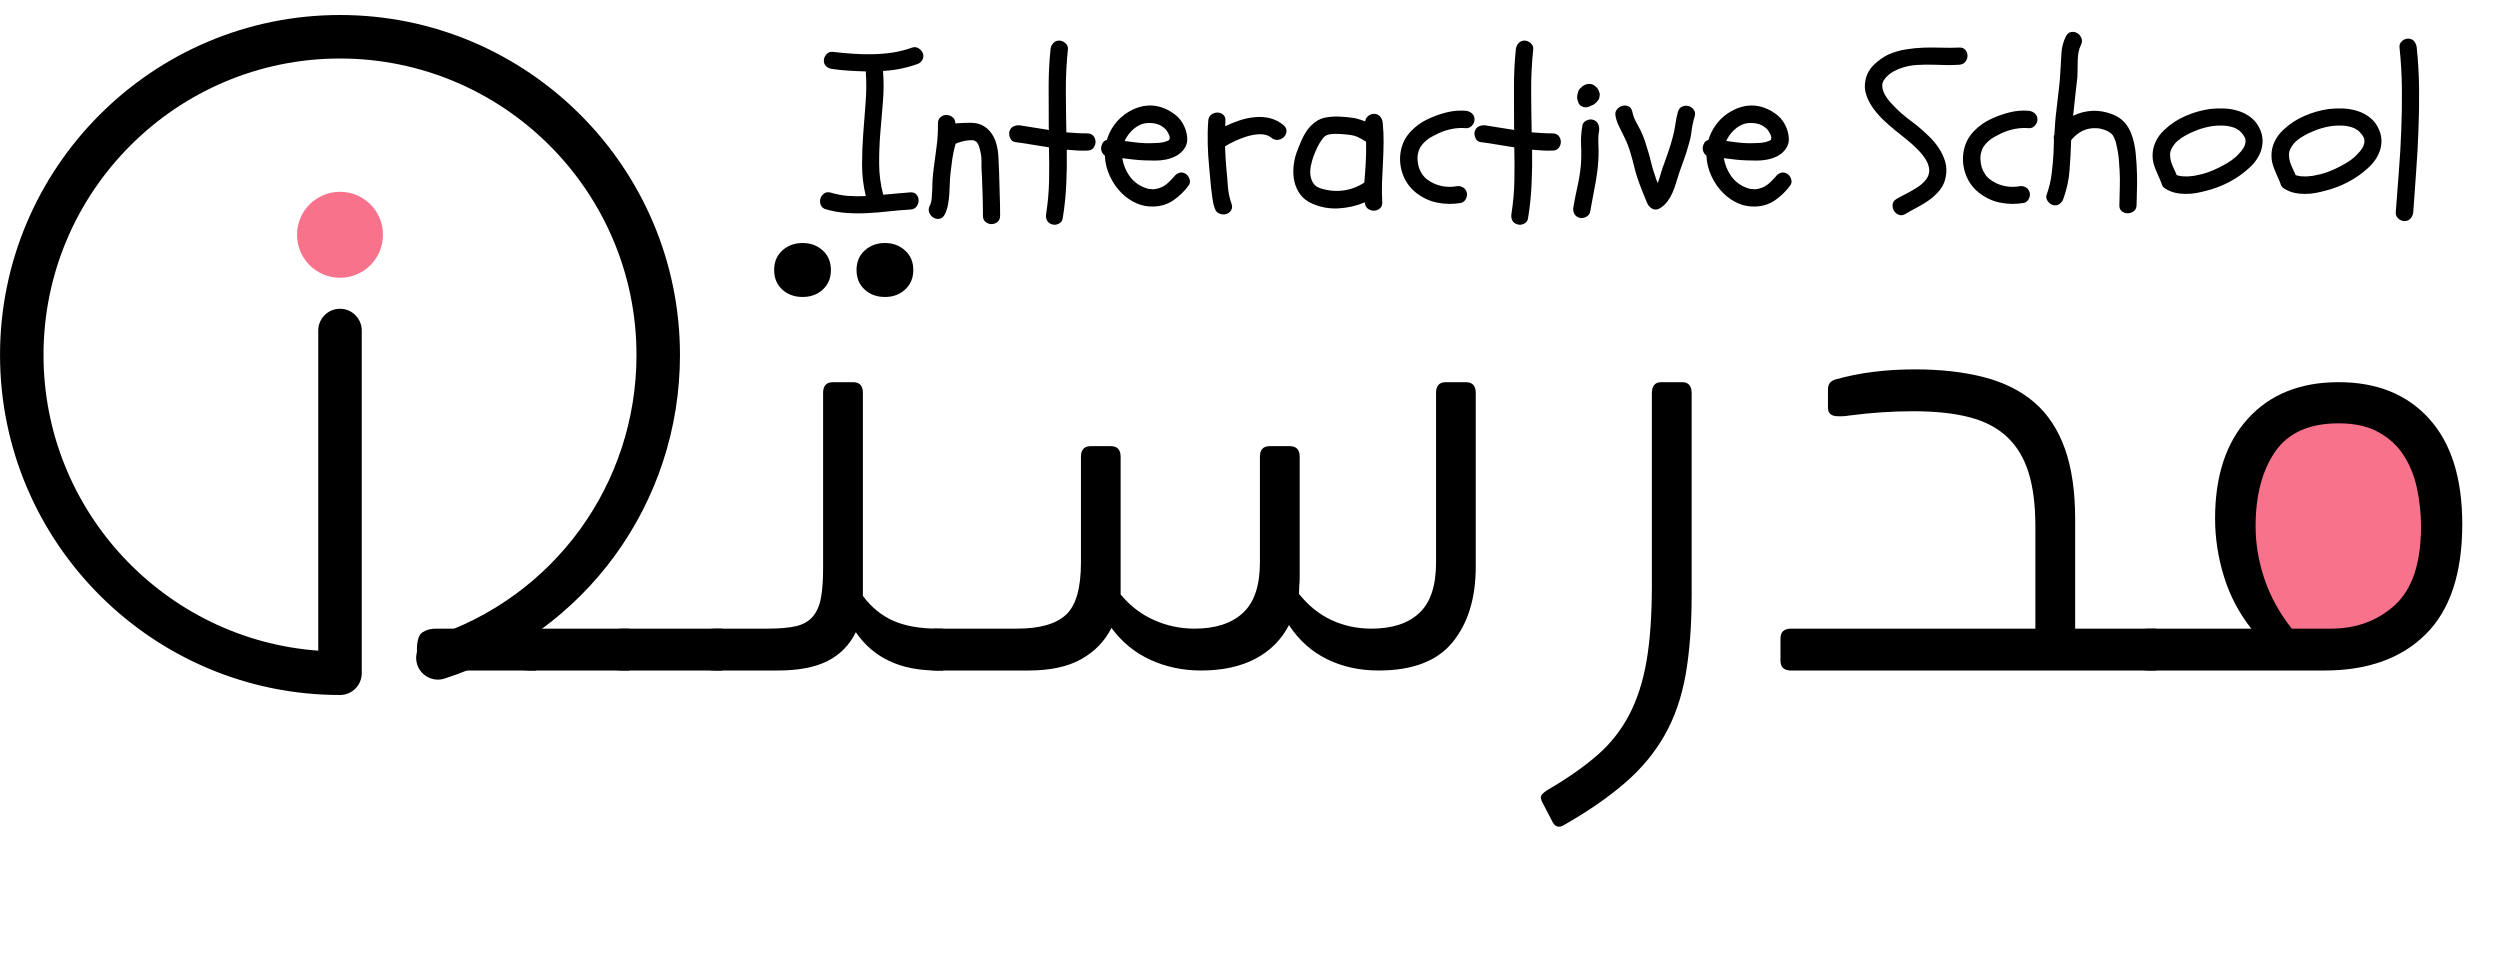 <?xml version="1.0" encoding="UTF-8"?>
<!DOCTYPE svg PUBLIC '-//W3C//DTD SVG 1.0//EN'
          'http://www.w3.org/TR/2001/REC-SVG-20010904/DTD/svg10.dtd'>
<svg height="144" version="1.0" viewBox="0 0 375 144" width="375" xmlns="http://www.w3.org/2000/svg" xmlns:xlink="http://www.w3.org/1999/xlink"
><defs
  ><clipPath id="a"
    ><path d="M 334.367 62.059 L 367.398 62.059 L 367.398 99.223 L 334.367 99.223 Z M 334.367 62.059"
    /></clipPath
    ><clipPath id="b"
    ><path d="M 350.883 62.059 C 341.762 62.059 334.367 70.363 334.367 80.602 C 334.367 90.844 341.762 99.145 350.883 99.145 C 360.004 99.145 367.398 90.844 367.398 80.602 C 367.398 70.363 360.004 62.059 350.883 62.059 Z M 350.883 62.059"
    /></clipPath
    ><clipPath id="c"
    ><path d="M 0 2.25 L 102 2.25 L 102 104.25 L 0 104.25 Z M 0 2.25"
    /></clipPath
  ></defs
  ><g clip-path="url(#a)"
  ><g clip-path="url(#b)"
    ><path d="M 334.367 62.059 L 367.398 62.059 L 367.398 99.094 L 334.367 99.094 Z M 334.367 62.059" fill="#f9728c"
    /></g
  ></g
  ><g
  ><g
    ><g
      ><path d="M 0.594 0 C 0.195 -0.102 -0.062 -0.316 -0.188 -0.641 C -0.32 -0.973 -0.344 -1.289 -0.25 -1.594 C -0.164 -1.906 0.008 -2.16 0.281 -2.359 C 0.551 -2.566 0.879 -2.617 1.266 -2.516 C 2.141 -2.254 3.008 -2.086 3.875 -2.016 C 4.75 -1.953 5.645 -1.941 6.562 -1.984 C 6.188 -3.535 6 -5.086 6 -6.641 C 6 -8.191 6.055 -9.742 6.172 -11.297 C 6.297 -12.859 6.414 -14.422 6.531 -15.984 C 6.656 -17.547 6.664 -19.113 6.562 -20.688 C 5.727 -20.707 4.895 -20.742 4.062 -20.797 C 3.227 -20.848 2.395 -20.93 1.562 -21.047 C 1.195 -21.086 0.891 -21.219 0.641 -21.438 C 0.391 -21.656 0.266 -21.945 0.266 -22.312 C 0.266 -22.633 0.391 -22.941 0.641 -23.234 C 0.891 -23.535 1.195 -23.664 1.562 -23.625 C 2.562 -23.508 3.566 -23.414 4.578 -23.344 C 5.586 -23.27 6.594 -23.242 7.594 -23.266 C 8.602 -23.285 9.602 -23.367 10.594 -23.516 C 11.582 -23.672 12.562 -23.922 13.531 -24.266 C 13.863 -24.379 14.188 -24.336 14.5 -24.141 C 14.812 -23.941 15.023 -23.68 15.141 -23.359 C 15.242 -22.984 15.203 -22.648 15.016 -22.359 C 14.836 -22.066 14.57 -21.867 14.219 -21.766 C 12.594 -21.191 10.898 -20.852 9.141 -20.75 C 9.266 -19.207 9.258 -17.648 9.125 -16.078 C 9 -14.516 8.867 -12.961 8.734 -11.422 C 8.609 -9.879 8.551 -8.332 8.562 -6.781 C 8.57 -5.238 8.773 -3.707 9.172 -2.188 C 9.867 -2.25 10.551 -2.312 11.219 -2.375 C 11.895 -2.445 12.57 -2.504 13.25 -2.547 C 13.656 -2.566 13.961 -2.453 14.172 -2.203 C 14.379 -1.953 14.484 -1.66 14.484 -1.328 C 14.484 -1.004 14.379 -0.703 14.172 -0.422 C 13.961 -0.141 13.656 0.008 13.25 0.031 C 12.176 0.094 11.113 0.18 10.062 0.297 C 9.008 0.422 7.953 0.508 6.891 0.562 C 5.836 0.625 4.785 0.617 3.734 0.547 C 2.68 0.484 1.633 0.301 0.594 0 Z M 0.594 0" transform="translate(123.31 31.399)"
      /></g
    ></g
  ></g
  ><g
  ><g
    ><g
      ><path d="M 1.703 -3.125 C 1.703 -4.062 1.766 -5.008 1.891 -5.969 C 2.047 -7.125 2.195 -8.27 2.344 -9.406 C 2.5 -10.551 2.566 -11.711 2.547 -12.891 C 2.547 -13.297 2.676 -13.609 2.938 -13.828 C 3.195 -14.047 3.488 -14.156 3.812 -14.156 C 4.145 -14.156 4.453 -14.047 4.734 -13.828 C 5.016 -13.609 5.156 -13.297 5.156 -12.891 C 6 -12.953 6.801 -12.984 7.562 -12.984 C 8.438 -12.961 9.176 -12.711 9.781 -12.234 C 10.395 -11.754 10.852 -11.113 11.156 -10.312 C 11.414 -9.57 11.566 -8.805 11.609 -8.016 C 11.648 -7.234 11.688 -6.453 11.719 -5.672 C 11.738 -4.566 11.77 -3.461 11.812 -2.359 C 11.852 -1.266 11.875 -0.16 11.875 0.953 C 11.875 1.379 11.738 1.695 11.469 1.906 C 11.195 2.113 10.898 2.219 10.578 2.219 C 10.266 2.219 9.973 2.113 9.703 1.906 C 9.43 1.695 9.297 1.379 9.297 0.953 C 9.297 -0.098 9.281 -1.125 9.25 -2.125 C 9.219 -3.125 9.18 -4.145 9.141 -5.188 C 9.086 -5.75 9.066 -6.328 9.078 -6.922 C 9.098 -7.523 9.051 -8.078 8.938 -8.578 C 8.875 -8.879 8.805 -9.145 8.734 -9.375 C 8.672 -9.602 8.555 -9.828 8.391 -10.047 C 8.336 -10.129 8.238 -10.203 8.094 -10.266 C 7.957 -10.336 7.836 -10.375 7.734 -10.375 C 7.41 -10.375 7.102 -10.352 6.812 -10.312 C 6.531 -10.27 6.238 -10.203 5.938 -10.109 C 5.801 -10.066 5.664 -10.023 5.531 -9.984 C 5.406 -9.941 5.289 -9.883 5.188 -9.812 C 4.969 -9.031 4.805 -8.285 4.703 -7.578 C 4.609 -6.879 4.52 -6.172 4.438 -5.453 C 4.375 -4.93 4.336 -4.398 4.328 -3.859 C 4.316 -3.328 4.289 -2.801 4.25 -2.281 C 4.219 -1.758 4.156 -1.238 4.062 -0.719 C 3.969 -0.195 3.801 0.301 3.562 0.781 C 3.363 1.156 3.098 1.367 2.766 1.422 C 2.441 1.473 2.145 1.414 1.875 1.25 C 1.602 1.094 1.395 0.848 1.25 0.516 C 1.113 0.191 1.133 -0.148 1.312 -0.516 C 1.5 -0.91 1.602 -1.336 1.625 -1.797 C 1.645 -2.254 1.672 -2.695 1.703 -3.125 Z M 1.703 -3.125" transform="translate(138.143 31.399)"
      /></g
    ></g
  ></g
  ><g
  ><g
    ><g
      ><path d="M 11.391 -11.391 C 11.797 -11.391 12.102 -11.258 12.312 -11 C 12.52 -10.738 12.625 -10.441 12.625 -10.109 C 12.625 -9.785 12.52 -9.488 12.312 -9.219 C 12.102 -8.945 11.797 -8.812 11.391 -8.812 C 10.867 -8.789 10.348 -8.797 9.828 -8.828 C 9.316 -8.859 8.812 -8.895 8.312 -8.938 C 8.344 -7.219 8.316 -5.5 8.234 -3.781 C 8.16 -2.062 7.984 -0.352 7.703 1.344 C 7.66 1.707 7.461 1.977 7.109 2.156 C 6.766 2.332 6.426 2.363 6.094 2.25 C 5.727 2.145 5.473 1.941 5.328 1.641 C 5.191 1.348 5.156 1.02 5.219 0.656 C 5.477 -1 5.625 -2.648 5.656 -4.297 C 5.688 -5.953 5.68 -7.617 5.641 -9.297 C 4.816 -9.43 3.977 -9.566 3.125 -9.703 C 2.281 -9.848 1.445 -9.973 0.625 -10.078 C 0.25 -10.117 -0.016 -10.316 -0.172 -10.672 C -0.336 -11.035 -0.379 -11.367 -0.297 -11.672 C -0.18 -12.047 0.023 -12.301 0.328 -12.438 C 0.629 -12.582 0.957 -12.633 1.312 -12.594 C 2.02 -12.477 2.734 -12.363 3.453 -12.25 C 4.172 -12.133 4.898 -12.02 5.641 -11.906 C 5.617 -12.02 5.609 -12.18 5.609 -12.391 C 5.609 -14.348 5.602 -16.285 5.594 -18.203 C 5.582 -20.117 5.676 -22.055 5.875 -24.016 C 5.914 -24.359 6.051 -24.66 6.281 -24.922 C 6.508 -25.18 6.805 -25.312 7.172 -25.312 C 7.504 -25.312 7.816 -25.18 8.109 -24.922 C 8.398 -24.66 8.523 -24.359 8.484 -24.016 C 8.266 -21.922 8.16 -19.848 8.172 -17.797 C 8.18 -15.742 8.207 -13.66 8.25 -11.547 C 8.77 -11.504 9.289 -11.469 9.812 -11.438 C 10.344 -11.406 10.867 -11.391 11.391 -11.391 Z M 11.391 -11.391" transform="translate(151.705 31.399)"
      /></g
    ></g
  ></g
  ><g
  ><g
    ><g
      ><path d="M 2.453 -12.656 C 2.859 -13.219 3.348 -13.719 3.922 -14.156 C 4.504 -14.594 5.117 -14.938 5.766 -15.188 C 6.422 -15.438 7.098 -15.566 7.797 -15.578 C 8.492 -15.586 9.191 -15.453 9.891 -15.172 C 10.555 -14.91 11.16 -14.555 11.703 -14.109 C 12.254 -13.66 12.68 -13.086 12.984 -12.391 C 13.223 -11.867 13.363 -11.301 13.406 -10.688 C 13.445 -10.082 13.285 -9.531 12.922 -9.031 C 12.586 -8.582 12.188 -8.238 11.719 -8 C 11.258 -7.758 10.758 -7.582 10.219 -7.469 C 9.688 -7.363 9.145 -7.312 8.594 -7.312 C 8.039 -7.312 7.516 -7.32 7.016 -7.344 C 6.453 -7.363 5.891 -7.406 5.328 -7.469 C 4.773 -7.531 4.219 -7.598 3.656 -7.672 C 3.832 -6.691 4.18 -5.82 4.703 -5.062 C 5.223 -4.301 5.926 -3.723 6.812 -3.328 C 7.051 -3.242 7.238 -3.176 7.375 -3.125 C 7.438 -3.102 7.492 -3.086 7.547 -3.078 C 7.609 -3.066 7.672 -3.062 7.734 -3.062 C 7.91 -3.039 8.055 -3.023 8.172 -3.016 C 8.297 -3.004 8.41 -3.008 8.516 -3.031 C 8.672 -3.051 8.773 -3.066 8.828 -3.078 C 8.879 -3.086 8.938 -3.102 9 -3.125 C 9.238 -3.195 9.453 -3.273 9.641 -3.359 C 9.828 -3.441 10.051 -3.582 10.312 -3.781 C 10.438 -3.895 10.609 -4.055 10.828 -4.266 C 11.047 -4.484 11.234 -4.68 11.391 -4.859 C 11.609 -5.16 11.875 -5.363 12.188 -5.469 C 12.5 -5.582 12.816 -5.539 13.141 -5.344 C 13.43 -5.176 13.633 -4.91 13.75 -4.547 C 13.875 -4.191 13.828 -3.863 13.609 -3.562 C 12.973 -2.707 12.223 -1.977 11.359 -1.375 C 10.504 -0.781 9.523 -0.461 8.422 -0.422 C 7.523 -0.379 6.66 -0.535 5.828 -0.891 C 5.004 -1.254 4.281 -1.738 3.656 -2.344 C 2.875 -3.102 2.254 -3.984 1.797 -4.984 C 1.336 -5.984 1.086 -7.008 1.047 -8.062 C 0.848 -8.207 0.695 -8.395 0.594 -8.625 C 0.5 -8.852 0.469 -9.086 0.5 -9.328 C 0.531 -9.566 0.613 -9.789 0.75 -10 C 0.883 -10.207 1.082 -10.344 1.344 -10.406 C 1.582 -11.207 1.953 -11.957 2.453 -12.656 Z M 10.281 -11.875 C 10.039 -12.176 9.672 -12.445 9.172 -12.688 C 8.754 -12.863 8.27 -12.953 7.719 -12.953 C 7.164 -12.953 6.691 -12.852 6.297 -12.656 C 5.797 -12.414 5.348 -12.082 4.953 -11.656 C 4.566 -11.238 4.254 -10.77 4.016 -10.25 C 4.535 -10.176 5.055 -10.109 5.578 -10.047 C 6.098 -9.984 6.617 -9.941 7.141 -9.922 C 7.422 -9.922 7.703 -9.922 7.984 -9.922 C 8.273 -9.922 8.562 -9.93 8.844 -9.953 C 8.926 -9.953 9.004 -9.957 9.078 -9.969 C 9.16 -9.977 9.242 -9.984 9.328 -9.984 C 9.523 -10.023 9.672 -10.051 9.766 -10.062 C 9.867 -10.07 9.973 -10.098 10.078 -10.141 C 10.172 -10.16 10.281 -10.195 10.406 -10.25 C 10.508 -10.289 10.57 -10.32 10.594 -10.344 C 10.625 -10.363 10.66 -10.383 10.703 -10.406 L 10.797 -10.797 C 10.754 -10.879 10.727 -10.957 10.719 -11.031 C 10.707 -11.113 10.68 -11.188 10.641 -11.25 C 10.617 -11.32 10.566 -11.422 10.484 -11.547 C 10.41 -11.68 10.344 -11.789 10.281 -11.875 Z M 10.281 -11.875" transform="translate(164.68 31.399)"
      /></g
    ></g
  ></g
  ><g
  ><g
    ><g
      ><path d="M 1.922 -13.281 C 1.941 -13.688 2.094 -13.992 2.375 -14.203 C 2.664 -14.41 2.973 -14.516 3.297 -14.516 C 3.617 -14.516 3.906 -14.41 4.156 -14.203 C 4.406 -13.992 4.52 -13.688 4.5 -13.281 C 4.5 -13.145 4.492 -13.004 4.484 -12.859 C 4.473 -12.723 4.469 -12.594 4.469 -12.469 C 5.164 -12.812 5.898 -13.109 6.672 -13.359 C 7.441 -13.609 8.211 -13.766 8.984 -13.828 C 9.754 -13.898 10.504 -13.844 11.234 -13.656 C 11.961 -13.469 12.633 -13.113 13.25 -12.594 C 13.551 -12.312 13.688 -12.004 13.656 -11.672 C 13.625 -11.348 13.492 -11.07 13.266 -10.844 C 13.035 -10.613 12.742 -10.473 12.391 -10.422 C 12.047 -10.367 11.711 -10.473 11.391 -10.734 C 11.148 -10.93 10.879 -11.07 10.578 -11.156 C 10.285 -11.238 9.973 -11.273 9.641 -11.266 C 9.305 -11.254 8.969 -11.219 8.625 -11.156 C 8.289 -11.094 7.973 -11.016 7.672 -10.922 C 6.516 -10.555 5.438 -10.066 4.438 -9.453 C 4.477 -8.391 4.539 -7.328 4.625 -6.266 C 4.719 -5.367 4.797 -4.445 4.859 -3.5 C 4.922 -2.562 5.109 -1.664 5.422 -0.812 C 5.547 -0.426 5.516 -0.098 5.328 0.172 C 5.148 0.453 4.898 0.633 4.578 0.719 C 4.266 0.801 3.938 0.773 3.594 0.641 C 3.258 0.516 3.031 0.258 2.906 -0.125 C 2.727 -0.625 2.609 -1.133 2.547 -1.656 C 2.484 -2.188 2.414 -2.711 2.344 -3.234 C 2.301 -3.734 2.254 -4.238 2.203 -4.75 C 2.148 -5.258 2.102 -5.766 2.062 -6.266 C 1.945 -7.441 1.875 -8.609 1.844 -9.766 C 1.812 -10.93 1.836 -12.102 1.922 -13.281 Z M 1.922 -13.281" transform="translate(179.317 31.399)"
      /></g
    ></g
  ></g
  ><g
  ><g
    ><g
      ><path d="M 3.812 -0.875 C 3.07 -1.207 2.488 -1.66 2.062 -2.234 C 1.645 -2.805 1.352 -3.441 1.188 -4.141 C 1.031 -4.836 0.984 -5.562 1.047 -6.312 C 1.109 -7.062 1.258 -7.785 1.5 -8.484 C 1.695 -9.023 1.922 -9.586 2.172 -10.172 C 2.422 -10.766 2.719 -11.312 3.062 -11.812 C 3.414 -12.312 3.832 -12.738 4.312 -13.094 C 4.789 -13.457 5.352 -13.691 6 -13.797 C 6.676 -13.91 7.352 -13.945 8.031 -13.906 C 8.719 -13.875 9.398 -13.805 10.078 -13.703 C 10.379 -13.66 10.672 -13.586 10.953 -13.484 C 11.242 -13.391 11.531 -13.289 11.812 -13.188 C 11.832 -13.508 11.977 -13.781 12.25 -14 C 12.52 -14.219 12.805 -14.328 13.109 -14.328 C 13.484 -14.328 13.785 -14.203 14.016 -13.953 C 14.242 -13.703 14.379 -13.398 14.422 -13.047 C 14.523 -12.047 14.57 -11.047 14.562 -10.047 C 14.551 -9.047 14.52 -8.047 14.469 -7.047 C 14.414 -6.047 14.367 -5.047 14.328 -4.047 C 14.297 -3.047 14.305 -2.047 14.359 -1.047 C 14.379 -0.629 14.254 -0.316 13.984 -0.109 C 13.711 0.098 13.41 0.203 13.078 0.203 C 12.754 0.203 12.457 0.098 12.188 -0.109 C 11.914 -0.316 11.77 -0.629 11.75 -1.047 C 10.508 -0.523 9.191 -0.223 7.797 -0.141 C 6.398 -0.066 5.07 -0.312 3.812 -0.875 Z M 4.047 -7.953 C 3.91 -7.566 3.785 -7.125 3.672 -6.625 C 3.566 -6.125 3.535 -5.645 3.578 -5.188 C 3.629 -4.727 3.773 -4.305 4.016 -3.922 C 4.254 -3.547 4.645 -3.281 5.188 -3.125 C 6.289 -2.781 7.406 -2.68 8.531 -2.828 C 9.656 -2.984 10.703 -3.379 11.672 -4.016 C 11.766 -5.078 11.836 -6.109 11.891 -7.109 C 11.941 -8.109 11.957 -9.117 11.938 -10.141 C 11.57 -10.379 11.195 -10.594 10.812 -10.781 C 10.438 -10.969 10.02 -11.094 9.562 -11.156 C 9.102 -11.219 8.617 -11.266 8.109 -11.297 C 7.598 -11.336 7.102 -11.332 6.625 -11.281 C 6.582 -11.281 6.469 -11.254 6.281 -11.203 C 6.094 -11.148 5.988 -11.113 5.969 -11.094 C 5.75 -10.977 5.555 -10.801 5.391 -10.562 C 5.098 -10.176 4.844 -9.758 4.625 -9.312 C 4.414 -8.863 4.223 -8.41 4.047 -7.953 Z M 4.047 -7.953" transform="translate(192.977 31.399)"
      /></g
    ></g
  ></g
  ><g
  ><g
    ><g
      ><path d="M 10.828 -2.547 C 10.922 -2.242 10.879 -1.914 10.703 -1.562 C 10.523 -1.219 10.266 -1.016 9.922 -0.953 C 8.742 -0.754 7.578 -0.77 6.422 -1 C 5.273 -1.227 4.211 -1.723 3.234 -2.484 C 2.273 -3.242 1.594 -4.211 1.188 -5.391 C 0.789 -6.578 0.723 -7.77 0.984 -8.969 C 1.223 -10.031 1.723 -10.953 2.484 -11.734 C 3.242 -12.523 4.113 -13.141 5.094 -13.578 C 5.957 -13.984 6.867 -14.305 7.828 -14.547 C 8.785 -14.785 9.742 -14.863 10.703 -14.781 C 11.066 -14.738 11.375 -14.602 11.625 -14.375 C 11.875 -14.145 12 -13.844 12 -13.469 C 12 -13.145 11.875 -12.844 11.625 -12.562 C 11.375 -12.281 11.066 -12.148 10.703 -12.172 C 10.004 -12.234 9.316 -12.195 8.641 -12.062 C 7.973 -11.938 7.32 -11.734 6.688 -11.453 C 6.32 -11.273 5.957 -11.086 5.594 -10.891 C 5.238 -10.703 4.93 -10.488 4.672 -10.25 C 4.379 -9.988 4.141 -9.723 3.953 -9.453 C 3.773 -9.191 3.645 -8.891 3.562 -8.547 C 3.469 -8.203 3.43 -7.832 3.453 -7.438 C 3.473 -7.039 3.539 -6.648 3.656 -6.266 C 3.781 -5.891 3.953 -5.547 4.172 -5.234 C 4.391 -4.922 4.648 -4.656 4.953 -4.438 C 5.586 -3.977 6.281 -3.664 7.031 -3.5 C 7.781 -3.344 8.516 -3.328 9.234 -3.453 C 9.578 -3.523 9.898 -3.484 10.203 -3.328 C 10.516 -3.172 10.723 -2.91 10.828 -2.547 Z M 10.828 -2.547" transform="translate(209.18 31.399)"
      /></g
    ></g
  ></g
  ><g
  ><g
    ><g
      ><path d="M 11.391 -11.391 C 11.797 -11.391 12.102 -11.258 12.312 -11 C 12.52 -10.738 12.625 -10.441 12.625 -10.109 C 12.625 -9.785 12.52 -9.488 12.312 -9.219 C 12.102 -8.945 11.797 -8.812 11.391 -8.812 C 10.867 -8.789 10.348 -8.797 9.828 -8.828 C 9.316 -8.859 8.812 -8.895 8.312 -8.938 C 8.344 -7.219 8.316 -5.5 8.234 -3.781 C 8.16 -2.062 7.984 -0.352 7.703 1.344 C 7.66 1.707 7.461 1.977 7.109 2.156 C 6.766 2.332 6.426 2.363 6.094 2.25 C 5.727 2.145 5.473 1.941 5.328 1.641 C 5.191 1.348 5.156 1.02 5.219 0.656 C 5.477 -1 5.625 -2.648 5.656 -4.297 C 5.688 -5.953 5.68 -7.617 5.641 -9.297 C 4.816 -9.43 3.977 -9.566 3.125 -9.703 C 2.281 -9.848 1.445 -9.973 0.625 -10.078 C 0.25 -10.117 -0.016 -10.316 -0.172 -10.672 C -0.336 -11.035 -0.379 -11.367 -0.297 -11.672 C -0.18 -12.047 0.023 -12.301 0.328 -12.438 C 0.629 -12.582 0.957 -12.633 1.312 -12.594 C 2.02 -12.477 2.734 -12.363 3.453 -12.25 C 4.172 -12.133 4.898 -12.02 5.641 -11.906 C 5.617 -12.02 5.609 -12.18 5.609 -12.391 C 5.609 -14.348 5.602 -16.285 5.594 -18.203 C 5.582 -20.117 5.676 -22.055 5.875 -24.016 C 5.914 -24.359 6.051 -24.66 6.281 -24.922 C 6.508 -25.18 6.805 -25.312 7.172 -25.312 C 7.504 -25.312 7.816 -25.18 8.109 -24.922 C 8.398 -24.66 8.523 -24.359 8.484 -24.016 C 8.266 -21.922 8.16 -19.848 8.172 -17.797 C 8.18 -15.742 8.207 -13.66 8.25 -11.547 C 8.77 -11.504 9.289 -11.469 9.812 -11.438 C 10.344 -11.406 10.867 -11.391 11.391 -11.391 Z M 11.391 -11.391" transform="translate(221.502 31.399)"
      /></g
    ></g
  ></g
  ><g
  ><g
    ><g
      ><path d="M 1.531 -0.328 C 1.707 -1.367 1.91 -2.395 2.141 -3.406 C 2.367 -4.414 2.535 -5.441 2.641 -6.484 C 2.723 -7.516 2.738 -8.523 2.688 -9.516 C 2.633 -10.504 2.695 -11.508 2.875 -12.531 C 2.914 -12.875 3.113 -13.133 3.469 -13.312 C 3.832 -13.488 4.164 -13.531 4.469 -13.438 C 4.844 -13.332 5.098 -13.125 5.234 -12.812 C 5.379 -12.508 5.43 -12.188 5.391 -11.844 C 5.297 -11.344 5.254 -10.832 5.266 -10.312 C 5.273 -9.789 5.289 -9.27 5.312 -8.75 C 5.312 -7.75 5.25 -6.742 5.125 -5.734 C 4.988 -4.691 4.816 -3.672 4.609 -2.672 C 4.41 -1.672 4.223 -0.66 4.047 0.359 C 3.984 0.703 3.773 0.961 3.422 1.141 C 3.078 1.316 2.754 1.359 2.453 1.266 C 2.078 1.16 1.812 0.957 1.656 0.656 C 1.508 0.352 1.469 0.023 1.531 -0.328 Z M 3.094 -15.328 C 2.945 -15.367 2.797 -15.438 2.641 -15.531 C 2.492 -15.633 2.383 -15.766 2.312 -15.922 C 2.25 -16.098 2.195 -16.25 2.156 -16.375 C 2.113 -16.508 2.094 -16.66 2.094 -16.828 C 2.094 -17.023 2.125 -17.223 2.188 -17.422 C 2.27 -17.816 2.441 -18.098 2.703 -18.266 C 2.797 -18.398 2.914 -18.5 3.062 -18.562 C 3.301 -18.719 3.57 -18.801 3.875 -18.812 C 4.188 -18.82 4.461 -18.738 4.703 -18.562 C 4.805 -18.477 4.91 -18.383 5.016 -18.281 C 5.129 -18.188 5.219 -18.062 5.281 -17.906 C 5.32 -17.801 5.367 -17.68 5.422 -17.547 C 5.484 -17.422 5.504 -17.289 5.484 -17.156 C 5.461 -17.008 5.441 -16.867 5.422 -16.734 C 5.398 -16.609 5.344 -16.488 5.25 -16.375 C 5.145 -16.227 5.055 -16.117 4.984 -16.047 C 4.922 -15.984 4.816 -15.898 4.672 -15.797 C 4.578 -15.703 4.445 -15.633 4.281 -15.594 C 3.82 -15.332 3.426 -15.242 3.094 -15.328 Z M 3.094 -15.328" transform="translate(234.477 31.399)"
      /></g
    ></g
  ></g
  ><g
  ><g
    ><g
      ><path d="M 3.625 -4.734 C 3.445 -5.297 3.285 -5.867 3.141 -6.453 C 3.004 -7.047 2.848 -7.625 2.672 -8.188 C 2.43 -9.125 2.07 -10.062 1.594 -11 C 1.352 -11.477 1.113 -11.961 0.875 -12.453 C 0.633 -12.941 0.461 -13.445 0.359 -13.969 C 0.273 -14.375 0.344 -14.711 0.562 -14.984 C 0.789 -15.254 1.055 -15.43 1.359 -15.516 C 1.672 -15.609 1.977 -15.586 2.281 -15.453 C 2.582 -15.328 2.781 -15.055 2.875 -14.641 C 2.977 -14.117 3.156 -13.629 3.406 -13.172 C 3.656 -12.723 3.898 -12.258 4.141 -11.781 C 4.379 -11.281 4.586 -10.766 4.766 -10.234 C 4.941 -9.711 5.102 -9.191 5.25 -8.672 C 5.426 -8.109 5.582 -7.523 5.719 -6.922 C 5.863 -6.328 6.035 -5.75 6.234 -5.188 C 6.297 -4.969 6.363 -4.754 6.438 -4.547 C 6.52 -4.336 6.602 -4.129 6.688 -3.922 C 6.906 -4.547 7.078 -5.094 7.203 -5.562 C 7.336 -6.031 7.492 -6.484 7.672 -6.922 C 7.91 -7.566 8.133 -8.207 8.344 -8.844 C 8.562 -9.488 8.758 -10.148 8.938 -10.828 C 9.113 -11.461 9.242 -12.098 9.328 -12.734 C 9.41 -13.379 9.539 -14.016 9.719 -14.641 C 9.832 -15.035 10.051 -15.297 10.375 -15.422 C 10.695 -15.555 11.008 -15.578 11.312 -15.484 C 11.625 -15.398 11.879 -15.223 12.078 -14.953 C 12.285 -14.68 12.336 -14.352 12.234 -13.969 C 12.016 -13.25 11.859 -12.523 11.766 -11.797 C 11.68 -11.066 11.531 -10.352 11.312 -9.656 C 11.125 -8.957 10.906 -8.266 10.656 -7.578 C 10.406 -6.898 10.16 -6.211 9.922 -5.516 C 9.766 -5.035 9.609 -4.539 9.453 -4.031 C 9.305 -3.52 9.129 -3.023 8.922 -2.547 C 8.711 -2.066 8.457 -1.617 8.156 -1.203 C 7.852 -0.797 7.473 -0.445 7.016 -0.156 C 6.598 0.082 6.211 0.102 5.859 -0.094 C 5.516 -0.289 5.258 -0.578 5.094 -0.953 C 4.832 -1.578 4.578 -2.203 4.328 -2.828 C 4.078 -3.461 3.844 -4.098 3.625 -4.734 Z M 3.625 -4.734" transform="translate(241.975 31.399)"
      /></g
    ></g
  ></g
  ><g
  ><g
    ><g
      ><path d="M 2.453 -12.656 C 2.859 -13.219 3.348 -13.719 3.922 -14.156 C 4.504 -14.594 5.117 -14.938 5.766 -15.188 C 6.422 -15.438 7.098 -15.566 7.797 -15.578 C 8.492 -15.586 9.191 -15.453 9.891 -15.172 C 10.555 -14.91 11.16 -14.555 11.703 -14.109 C 12.254 -13.66 12.68 -13.086 12.984 -12.391 C 13.223 -11.867 13.363 -11.301 13.406 -10.688 C 13.445 -10.082 13.285 -9.531 12.922 -9.031 C 12.586 -8.582 12.188 -8.238 11.719 -8 C 11.258 -7.758 10.758 -7.582 10.219 -7.469 C 9.688 -7.363 9.145 -7.312 8.594 -7.312 C 8.039 -7.312 7.516 -7.32 7.016 -7.344 C 6.453 -7.363 5.891 -7.406 5.328 -7.469 C 4.773 -7.531 4.219 -7.598 3.656 -7.672 C 3.832 -6.691 4.18 -5.82 4.703 -5.062 C 5.223 -4.301 5.926 -3.723 6.812 -3.328 C 7.051 -3.242 7.238 -3.176 7.375 -3.125 C 7.438 -3.102 7.492 -3.086 7.547 -3.078 C 7.609 -3.066 7.672 -3.062 7.734 -3.062 C 7.91 -3.039 8.055 -3.023 8.172 -3.016 C 8.297 -3.004 8.41 -3.008 8.516 -3.031 C 8.672 -3.051 8.773 -3.066 8.828 -3.078 C 8.879 -3.086 8.938 -3.102 9 -3.125 C 9.238 -3.195 9.453 -3.273 9.641 -3.359 C 9.828 -3.441 10.051 -3.582 10.312 -3.781 C 10.438 -3.895 10.609 -4.055 10.828 -4.266 C 11.047 -4.484 11.234 -4.68 11.391 -4.859 C 11.609 -5.16 11.875 -5.363 12.188 -5.469 C 12.5 -5.582 12.816 -5.539 13.141 -5.344 C 13.43 -5.176 13.633 -4.91 13.75 -4.547 C 13.875 -4.191 13.828 -3.863 13.609 -3.562 C 12.973 -2.707 12.223 -1.977 11.359 -1.375 C 10.504 -0.781 9.523 -0.461 8.422 -0.422 C 7.523 -0.379 6.66 -0.535 5.828 -0.891 C 5.004 -1.254 4.281 -1.738 3.656 -2.344 C 2.875 -3.102 2.254 -3.984 1.797 -4.984 C 1.336 -5.984 1.086 -7.008 1.047 -8.062 C 0.848 -8.207 0.695 -8.395 0.594 -8.625 C 0.5 -8.852 0.469 -9.086 0.5 -9.328 C 0.531 -9.566 0.613 -9.789 0.75 -10 C 0.883 -10.207 1.082 -10.344 1.344 -10.406 C 1.582 -11.207 1.953 -11.957 2.453 -12.656 Z M 10.281 -11.875 C 10.039 -12.176 9.672 -12.445 9.172 -12.688 C 8.754 -12.863 8.27 -12.953 7.719 -12.953 C 7.164 -12.953 6.691 -12.852 6.297 -12.656 C 5.797 -12.414 5.348 -12.082 4.953 -11.656 C 4.566 -11.238 4.254 -10.77 4.016 -10.25 C 4.535 -10.176 5.055 -10.109 5.578 -10.047 C 6.098 -9.984 6.617 -9.941 7.141 -9.922 C 7.422 -9.922 7.703 -9.922 7.984 -9.922 C 8.273 -9.922 8.562 -9.93 8.844 -9.953 C 8.926 -9.953 9.004 -9.957 9.078 -9.969 C 9.16 -9.977 9.242 -9.984 9.328 -9.984 C 9.523 -10.023 9.672 -10.051 9.766 -10.062 C 9.867 -10.07 9.973 -10.098 10.078 -10.141 C 10.172 -10.16 10.281 -10.195 10.406 -10.25 C 10.508 -10.289 10.57 -10.32 10.594 -10.344 C 10.625 -10.363 10.66 -10.383 10.703 -10.406 L 10.797 -10.797 C 10.754 -10.879 10.727 -10.957 10.719 -11.031 C 10.707 -11.113 10.68 -11.188 10.641 -11.25 C 10.617 -11.32 10.566 -11.422 10.484 -11.547 C 10.41 -11.68 10.344 -11.789 10.281 -11.875 Z M 10.281 -11.875" transform="translate(254.918 31.399)"
      /></g
    ></g
  ></g
  ><g
  ><g
    ><g
      ><path d="M 7.797 -8.938 C 7.273 -9.477 6.719 -9.984 6.125 -10.453 C 5.539 -10.922 4.957 -11.391 4.375 -11.859 C 3.801 -12.328 3.242 -12.816 2.703 -13.328 C 2.16 -13.836 1.66 -14.395 1.203 -15 C 0.723 -15.633 0.348 -16.328 0.078 -17.078 C -0.191 -17.828 -0.238 -18.602 -0.062 -19.406 C 0.113 -20.281 0.535 -21.039 1.203 -21.688 C 1.879 -22.344 2.609 -22.859 3.391 -23.234 C 4.242 -23.598 5.102 -23.848 5.969 -23.984 C 6.844 -24.129 7.723 -24.219 8.609 -24.25 C 9.504 -24.281 10.398 -24.281 11.297 -24.25 C 12.203 -24.219 13.102 -24.223 14 -24.266 C 14.406 -24.285 14.711 -24.164 14.922 -23.906 C 15.129 -23.645 15.234 -23.352 15.234 -23.031 C 15.234 -22.707 15.129 -22.41 14.922 -22.141 C 14.711 -21.867 14.406 -21.719 14 -21.688 C 13.363 -21.645 12.734 -21.629 12.109 -21.641 C 11.492 -21.648 10.875 -21.664 10.25 -21.688 C 9.395 -21.719 8.535 -21.707 7.672 -21.656 C 6.816 -21.613 5.977 -21.441 5.156 -21.141 C 4.875 -21.035 4.566 -20.898 4.234 -20.734 C 3.91 -20.566 3.613 -20.363 3.344 -20.125 C 3.07 -19.883 2.848 -19.625 2.672 -19.344 C 2.504 -19.062 2.43 -18.758 2.453 -18.438 C 2.473 -18.125 2.547 -17.82 2.672 -17.531 C 2.805 -17.238 2.973 -16.953 3.172 -16.672 C 3.379 -16.391 3.602 -16.117 3.844 -15.859 C 4.082 -15.598 4.312 -15.359 4.531 -15.141 C 5.031 -14.641 5.551 -14.18 6.094 -13.766 C 6.645 -13.348 7.191 -12.926 7.734 -12.5 C 8.297 -12.039 8.863 -11.531 9.438 -10.969 C 10.02 -10.414 10.52 -9.816 10.938 -9.172 C 11.363 -8.535 11.68 -7.859 11.891 -7.141 C 12.098 -6.422 12.125 -5.66 11.969 -4.859 C 11.82 -4.098 11.535 -3.453 11.109 -2.922 C 10.68 -2.391 10.18 -1.91 9.609 -1.484 C 9.035 -1.055 8.426 -0.676 7.781 -0.344 C 7.133 -0.008 6.52 0.332 5.938 0.688 C 5.57 0.906 5.227 0.945 4.906 0.812 C 4.594 0.688 4.352 0.477 4.188 0.188 C 4.031 -0.094 3.969 -0.398 4 -0.734 C 4.031 -1.066 4.227 -1.344 4.594 -1.562 C 5.125 -1.863 5.648 -2.145 6.172 -2.406 C 6.691 -2.676 7.203 -2.973 7.703 -3.297 C 8.18 -3.598 8.598 -3.961 8.953 -4.391 C 9.316 -4.816 9.5 -5.312 9.5 -5.875 C 9.469 -6.438 9.285 -6.977 8.953 -7.5 C 8.617 -8.02 8.234 -8.5 7.797 -8.938 Z M 7.797 -8.938" transform="translate(279.89 31.399)"
      /></g
    ></g
  ></g
  ><g
  ><g
    ><g
      ><path d="M 10.828 -2.547 C 10.922 -2.242 10.879 -1.914 10.703 -1.562 C 10.523 -1.219 10.266 -1.016 9.922 -0.953 C 8.742 -0.754 7.578 -0.77 6.422 -1 C 5.273 -1.227 4.211 -1.723 3.234 -2.484 C 2.273 -3.242 1.594 -4.211 1.188 -5.391 C 0.789 -6.578 0.723 -7.77 0.984 -8.969 C 1.223 -10.031 1.723 -10.953 2.484 -11.734 C 3.242 -12.523 4.113 -13.141 5.094 -13.578 C 5.957 -13.984 6.867 -14.305 7.828 -14.547 C 8.785 -14.785 9.742 -14.863 10.703 -14.781 C 11.066 -14.738 11.375 -14.602 11.625 -14.375 C 11.875 -14.145 12 -13.844 12 -13.469 C 12 -13.145 11.875 -12.844 11.625 -12.562 C 11.375 -12.281 11.066 -12.148 10.703 -12.172 C 10.004 -12.234 9.316 -12.195 8.641 -12.062 C 7.973 -11.938 7.32 -11.734 6.688 -11.453 C 6.32 -11.273 5.957 -11.086 5.594 -10.891 C 5.238 -10.703 4.93 -10.488 4.672 -10.25 C 4.379 -9.988 4.141 -9.723 3.953 -9.453 C 3.773 -9.191 3.645 -8.891 3.562 -8.547 C 3.469 -8.203 3.43 -7.832 3.453 -7.438 C 3.473 -7.039 3.539 -6.648 3.656 -6.266 C 3.781 -5.891 3.953 -5.547 4.172 -5.234 C 4.391 -4.922 4.648 -4.656 4.953 -4.438 C 5.586 -3.977 6.281 -3.664 7.031 -3.5 C 7.781 -3.344 8.516 -3.328 9.234 -3.453 C 9.578 -3.523 9.898 -3.484 10.203 -3.328 C 10.516 -3.172 10.723 -2.91 10.828 -2.547 Z M 10.828 -2.547" transform="translate(293.615 31.399)"
      /></g
    ></g
  ></g
  ><g
  ><g
    ><g
      ><path d="M 1.953 -0.656 C 1.648 -0.758 1.395 -0.969 1.188 -1.281 C 0.977 -1.602 0.941 -1.926 1.078 -2.25 C 1.441 -3.27 1.688 -4.301 1.812 -5.344 C 1.945 -6.395 2.039 -7.461 2.094 -8.547 C 2.113 -8.867 2.125 -9.188 2.125 -9.5 C 2.125 -9.82 2.133 -10.145 2.156 -10.469 C 2.094 -10.727 2.113 -10.977 2.219 -11.219 C 2.258 -11.852 2.301 -12.488 2.344 -13.125 C 2.395 -13.77 2.461 -14.41 2.547 -15.047 C 2.648 -15.992 2.758 -16.941 2.875 -17.891 C 3 -18.836 3.082 -19.801 3.125 -20.781 C 3.176 -21.676 3.227 -22.562 3.281 -23.438 C 3.332 -24.32 3.555 -25.164 3.953 -25.969 C 4.141 -26.332 4.395 -26.539 4.719 -26.594 C 5.051 -26.656 5.359 -26.602 5.641 -26.438 C 5.922 -26.281 6.129 -26.035 6.266 -25.703 C 6.41 -25.379 6.391 -25.031 6.203 -24.656 C 6.023 -24.289 5.898 -23.91 5.828 -23.516 C 5.766 -23.129 5.727 -22.727 5.719 -22.312 C 5.707 -21.895 5.703 -21.477 5.703 -21.062 C 5.703 -20.656 5.691 -20.258 5.672 -19.875 C 5.566 -18.895 5.457 -17.922 5.344 -16.953 C 5.238 -15.984 5.133 -15.008 5.031 -14.031 C 5.938 -14.488 6.945 -14.738 8.062 -14.781 C 8.926 -14.801 9.812 -14.648 10.719 -14.328 C 11.625 -14.016 12.359 -13.516 12.922 -12.828 C 13.242 -12.41 13.504 -11.957 13.703 -11.469 C 13.898 -10.977 14.055 -10.469 14.172 -9.938 C 14.297 -9.406 14.379 -8.867 14.422 -8.328 C 14.461 -7.797 14.504 -7.281 14.547 -6.781 C 14.609 -5.758 14.633 -4.742 14.625 -3.734 C 14.613 -2.723 14.586 -1.695 14.547 -0.656 C 14.547 -0.238 14.406 0.07 14.125 0.281 C 13.844 0.488 13.535 0.594 13.203 0.594 C 12.879 0.594 12.586 0.488 12.328 0.281 C 12.066 0.07 11.945 -0.238 11.969 -0.656 C 11.988 -1.52 12.008 -2.383 12.031 -3.25 C 12.062 -4.125 12.051 -5 12 -5.875 C 11.957 -6.312 11.926 -6.754 11.906 -7.203 C 11.883 -7.66 11.832 -8.117 11.75 -8.578 C 11.695 -8.797 11.656 -9.008 11.625 -9.219 C 11.594 -9.426 11.547 -9.641 11.484 -9.859 C 11.461 -10.023 11.406 -10.207 11.312 -10.406 C 11.25 -10.602 11.207 -10.711 11.188 -10.734 C 11.145 -10.797 11.113 -10.852 11.094 -10.906 C 11.07 -10.969 11.039 -11.031 11 -11.094 C 10.801 -11.312 10.68 -11.43 10.641 -11.453 C 10.547 -11.516 10.469 -11.562 10.406 -11.594 C 10.344 -11.625 10.281 -11.664 10.219 -11.719 C 9.977 -11.844 9.703 -11.945 9.391 -12.031 C 9.086 -12.125 8.797 -12.172 8.516 -12.172 C 7.773 -12.211 7.082 -12.078 6.438 -11.766 C 5.801 -11.461 5.234 -11 4.734 -10.375 C 4.691 -8.875 4.613 -7.391 4.5 -5.922 C 4.395 -4.453 4.082 -3 3.562 -1.562 C 3.445 -1.238 3.242 -0.977 2.953 -0.781 C 2.66 -0.582 2.328 -0.539 1.953 -0.656 Z M 1.953 -0.656" transform="translate(305.938 31.399)"
      /></g
    ></g
  ></g
  ><g
  ><g
    ><g
      ><path d="M 9.422 -15.047 C 10.117 -15.129 10.848 -15.156 11.609 -15.125 C 12.367 -15.094 13.098 -14.961 13.797 -14.734 C 14.492 -14.504 15.125 -14.16 15.688 -13.703 C 16.258 -13.242 16.695 -12.645 17 -11.906 C 17.219 -11.383 17.332 -10.859 17.344 -10.328 C 17.352 -9.797 17.273 -9.285 17.109 -8.797 C 16.941 -8.305 16.703 -7.836 16.391 -7.391 C 16.078 -6.941 15.711 -6.535 15.297 -6.172 C 14.41 -5.359 13.43 -4.672 12.359 -4.109 C 11.297 -3.547 10.176 -3.113 9 -2.812 C 8.5 -2.676 7.984 -2.555 7.453 -2.453 C 6.922 -2.359 6.383 -2.312 5.844 -2.312 C 5.301 -2.312 4.766 -2.367 4.234 -2.484 C 3.711 -2.609 3.223 -2.812 2.766 -3.094 C 2.441 -3.289 2.25 -3.551 2.188 -3.875 C 2.051 -4.25 1.906 -4.598 1.75 -4.922 C 1.602 -5.254 1.457 -5.594 1.312 -5.938 C 1.176 -6.281 1.062 -6.625 0.969 -6.969 C 0.883 -7.32 0.844 -7.688 0.844 -8.062 C 0.844 -8.801 1 -9.5 1.312 -10.156 C 1.633 -10.82 2.066 -11.406 2.609 -11.906 C 3.523 -12.781 4.578 -13.477 5.766 -14 C 6.961 -14.52 8.18 -14.867 9.422 -15.047 Z M 13.109 -12.234 C 12.523 -12.453 11.895 -12.562 11.219 -12.562 C 10.5 -12.582 9.781 -12.508 9.062 -12.344 C 8.352 -12.188 7.672 -11.961 7.016 -11.672 C 6.398 -11.43 5.77 -11.098 5.125 -10.672 C 4.488 -10.254 4.02 -9.742 3.719 -9.141 C 3.539 -8.805 3.457 -8.473 3.469 -8.141 C 3.477 -7.805 3.531 -7.469 3.625 -7.125 C 3.727 -6.789 3.863 -6.453 4.031 -6.109 C 4.195 -5.773 4.344 -5.445 4.469 -5.125 C 4.812 -5.031 5.031 -4.984 5.125 -4.984 C 5.164 -4.961 5.219 -4.953 5.281 -4.953 C 5.352 -4.953 5.41 -4.953 5.453 -4.953 C 5.879 -4.91 6.27 -4.922 6.625 -4.984 C 6.863 -4.984 7.164 -5.031 7.531 -5.125 C 8.102 -5.227 8.648 -5.375 9.172 -5.562 C 9.691 -5.75 10.172 -5.953 10.609 -6.172 C 11.109 -6.41 11.594 -6.672 12.062 -6.953 C 12.539 -7.234 12.945 -7.523 13.281 -7.828 C 13.5 -8.023 13.703 -8.234 13.891 -8.453 C 14.004 -8.555 14.082 -8.641 14.125 -8.703 C 14.227 -8.859 14.312 -8.973 14.375 -9.047 C 14.445 -9.129 14.504 -9.223 14.547 -9.328 C 14.641 -9.484 14.688 -9.602 14.688 -9.688 C 14.707 -9.727 14.723 -9.781 14.734 -9.844 C 14.742 -9.914 14.758 -9.973 14.781 -10.016 L 14.781 -10.375 C 14.758 -10.457 14.75 -10.52 14.75 -10.562 C 14.75 -10.613 14.738 -10.66 14.719 -10.703 C 14.645 -10.848 14.582 -10.957 14.531 -11.031 C 14.477 -11.113 14.422 -11.195 14.359 -11.281 C 14.379 -11.258 14.348 -11.289 14.266 -11.375 C 14.191 -11.469 14.145 -11.523 14.125 -11.547 L 13.859 -11.812 C 13.754 -11.875 13.633 -11.945 13.5 -12.031 C 13.375 -12.125 13.242 -12.191 13.109 -12.234 Z M 13.109 -12.234" transform="translate(322.042 31.399)"
      /></g
    ></g
  ></g
  ><g
  ><g
    ><g
      ><path d="M 9.422 -15.047 C 10.117 -15.129 10.848 -15.156 11.609 -15.125 C 12.367 -15.094 13.098 -14.961 13.797 -14.734 C 14.492 -14.504 15.125 -14.16 15.688 -13.703 C 16.258 -13.242 16.695 -12.645 17 -11.906 C 17.219 -11.383 17.332 -10.859 17.344 -10.328 C 17.352 -9.797 17.273 -9.285 17.109 -8.797 C 16.941 -8.305 16.703 -7.836 16.391 -7.391 C 16.078 -6.941 15.711 -6.535 15.297 -6.172 C 14.41 -5.359 13.43 -4.672 12.359 -4.109 C 11.297 -3.547 10.176 -3.113 9 -2.812 C 8.5 -2.676 7.984 -2.555 7.453 -2.453 C 6.922 -2.359 6.383 -2.312 5.844 -2.312 C 5.301 -2.312 4.766 -2.367 4.234 -2.484 C 3.711 -2.609 3.223 -2.812 2.766 -3.094 C 2.441 -3.289 2.25 -3.551 2.188 -3.875 C 2.051 -4.25 1.906 -4.598 1.75 -4.922 C 1.602 -5.254 1.457 -5.594 1.312 -5.938 C 1.176 -6.281 1.062 -6.625 0.969 -6.969 C 0.883 -7.32 0.844 -7.688 0.844 -8.062 C 0.844 -8.801 1 -9.5 1.312 -10.156 C 1.633 -10.82 2.066 -11.406 2.609 -11.906 C 3.523 -12.781 4.578 -13.477 5.766 -14 C 6.961 -14.52 8.18 -14.867 9.422 -15.047 Z M 13.109 -12.234 C 12.523 -12.453 11.895 -12.562 11.219 -12.562 C 10.5 -12.582 9.781 -12.508 9.062 -12.344 C 8.352 -12.188 7.672 -11.961 7.016 -11.672 C 6.398 -11.43 5.77 -11.098 5.125 -10.672 C 4.488 -10.254 4.02 -9.742 3.719 -9.141 C 3.539 -8.805 3.457 -8.473 3.469 -8.141 C 3.477 -7.805 3.531 -7.469 3.625 -7.125 C 3.727 -6.789 3.863 -6.453 4.031 -6.109 C 4.195 -5.773 4.344 -5.445 4.469 -5.125 C 4.812 -5.031 5.031 -4.984 5.125 -4.984 C 5.164 -4.961 5.219 -4.953 5.281 -4.953 C 5.352 -4.953 5.41 -4.953 5.453 -4.953 C 5.879 -4.91 6.27 -4.922 6.625 -4.984 C 6.863 -4.984 7.164 -5.031 7.531 -5.125 C 8.102 -5.227 8.648 -5.375 9.172 -5.562 C 9.691 -5.75 10.172 -5.953 10.609 -6.172 C 11.109 -6.41 11.594 -6.672 12.062 -6.953 C 12.539 -7.234 12.945 -7.523 13.281 -7.828 C 13.5 -8.023 13.703 -8.234 13.891 -8.453 C 14.004 -8.555 14.082 -8.641 14.125 -8.703 C 14.227 -8.859 14.312 -8.973 14.375 -9.047 C 14.445 -9.129 14.504 -9.223 14.547 -9.328 C 14.641 -9.484 14.688 -9.602 14.688 -9.688 C 14.707 -9.727 14.723 -9.781 14.734 -9.844 C 14.742 -9.914 14.758 -9.973 14.781 -10.016 L 14.781 -10.375 C 14.758 -10.457 14.75 -10.52 14.75 -10.562 C 14.75 -10.613 14.738 -10.66 14.719 -10.703 C 14.645 -10.848 14.582 -10.957 14.531 -11.031 C 14.477 -11.113 14.422 -11.195 14.359 -11.281 C 14.379 -11.258 14.348 -11.289 14.266 -11.375 C 14.191 -11.469 14.145 -11.523 14.125 -11.547 L 13.859 -11.812 C 13.754 -11.875 13.633 -11.945 13.5 -12.031 C 13.375 -12.125 13.242 -12.191 13.109 -12.234 Z M 13.109 -12.234" transform="translate(339.875 31.399)"
      /></g
    ></g
  ></g
  ><g
  ><g
    ><g
      ><path d="M 3.484 -25.609 C 3.879 -25.609 4.188 -25.477 4.406 -25.219 C 4.625 -24.957 4.754 -24.648 4.797 -24.297 C 5.016 -22.234 5.133 -20.164 5.156 -18.094 C 5.176 -16.031 5.145 -13.969 5.062 -11.906 C 4.988 -9.844 4.875 -7.773 4.719 -5.703 C 4.57 -3.641 4.426 -1.586 4.281 0.453 C 4.227 0.828 4.086 1.141 3.859 1.391 C 3.629 1.641 3.332 1.766 2.969 1.766 C 2.645 1.766 2.336 1.641 2.047 1.391 C 1.766 1.141 1.633 0.828 1.656 0.453 C 1.812 -1.586 1.969 -3.641 2.125 -5.703 C 2.289 -7.773 2.41 -9.844 2.484 -11.906 C 2.566 -13.969 2.598 -16.031 2.578 -18.094 C 2.555 -20.164 2.438 -22.234 2.219 -24.297 C 2.176 -24.648 2.297 -24.957 2.578 -25.219 C 2.859 -25.477 3.16 -25.609 3.484 -25.609 Z M 3.484 -25.609" transform="translate(357.707 31.399)"
      /></g
    ></g
  ></g
  ><g
  ><g
    ><g
      ><path d="M 13.953 -6.281 L 13.953 0 L -1.062 0 C -1.844 0 -2.516 -0.176 -3.078 -0.531 C -3.648 -0.883 -3.938 -1.738 -3.938 -3.094 C -3.938 -4.508 -3.648 -5.395 -3.078 -5.75 C -2.516 -6.102 -1.844 -6.281 -1.062 -6.281 Z M 13.953 -6.281" transform="translate(66.475 100.577)"
      /></g
    ></g
  ></g
  ><g
  ><g
    ><g
      ><path d="M 13.953 -6.281 L 13.953 0 L -1.062 0 C -1.844 0 -2.516 -0.176 -3.078 -0.531 C -3.648 -0.883 -3.938 -1.738 -3.938 -3.094 C -3.938 -4.508 -3.648 -5.395 -3.078 -5.75 C -2.516 -6.102 -1.844 -6.281 -1.062 -6.281 Z M 13.953 -6.281" transform="translate(80.43 100.577)"
      /></g
    ></g
  ></g
  ><g
  ><g
    ><g
      ><path d="M 13.953 -6.281 L 13.953 0 L -1.062 0 C -1.844 0 -2.516 -0.176 -3.078 -0.531 C -3.648 -0.883 -3.938 -1.738 -3.938 -3.094 C -3.938 -4.508 -3.648 -5.395 -3.078 -5.75 C -2.516 -6.102 -1.844 -6.281 -1.062 -6.281 Z M 13.953 -6.281" transform="translate(94.385 100.577)"
      /></g
    ></g
  ></g
  ><g
  ><g
    ><g
      ><path d="M 6.812 -6.281 C 8.594 -6.281 10.016 -6.406 11.078 -6.656 C 12.141 -6.906 12.973 -7.383 13.578 -8.094 C 14.18 -8.801 14.586 -9.723 14.797 -10.859 C 15.016 -12.004 15.125 -13.5 15.125 -15.344 L 15.125 -41.656 C 15.125 -42.719 15.625 -43.25 16.625 -43.25 L 19.609 -43.25 C 20.598 -43.25 21.094 -42.719 21.094 -41.656 L 21.094 -11.188 C 22.375 -9.477 23.898 -8.234 25.672 -7.453 C 27.453 -6.672 29.656 -6.281 32.281 -6.281 L 33.125 -6.281 L 33.125 0 L 32.172 0 C 26.703 0 22.656 -1.914 20.031 -5.75 C 19.102 -3.832 17.695 -2.395 15.812 -1.438 C 13.938 -0.477 11.438 0 8.312 0 L -1.062 0 C -1.844 0 -2.516 -0.176 -3.078 -0.531 C -3.648 -0.883 -3.938 -1.738 -3.938 -3.094 C -3.938 -4.438 -3.648 -5.301 -3.078 -5.688 C -2.516 -6.082 -1.844 -6.281 -1.062 -6.281 Z M 7.781 -60.078 C 7.781 -61.285 8.188 -62.258 9 -63 C 9.82 -63.75 10.836 -64.125 12.047 -64.125 C 13.254 -64.125 14.266 -63.75 15.078 -63 C 15.891 -62.258 16.297 -61.285 16.297 -60.078 C 16.297 -58.867 15.891 -57.891 15.078 -57.141 C 14.266 -56.398 13.254 -56.031 12.047 -56.031 C 10.836 -56.031 9.82 -56.398 9 -57.141 C 8.188 -57.891 7.781 -58.867 7.781 -60.078 Z M 20.141 -60.078 C 20.141 -61.285 20.547 -62.258 21.359 -63 C 22.18 -63.75 23.195 -64.125 24.406 -64.125 C 25.602 -64.125 26.609 -63.75 27.422 -63 C 28.242 -62.258 28.656 -61.285 28.656 -60.078 C 28.656 -58.867 28.242 -57.891 27.422 -57.141 C 26.609 -56.398 25.602 -56.031 24.406 -56.031 C 23.195 -56.031 22.18 -56.398 21.359 -57.141 C 20.547 -57.891 20.141 -58.867 20.141 -60.078 Z M 20.141 -60.078" transform="translate(108.34 100.577)"
      /></g
    ></g
  ></g
  ><g
  ><g
    ><g
      ><path d="M 11.078 -6.281 C 14.484 -6.281 16.93 -6.973 18.422 -8.359 C 19.922 -9.742 20.672 -12.352 20.672 -16.188 L 20.672 -32.062 C 20.672 -33.125 21.164 -33.656 22.156 -33.656 L 25.141 -33.656 C 26.129 -33.656 26.625 -33.125 26.625 -32.062 L 26.625 -11.406 C 28.051 -9.695 29.723 -8.414 31.641 -7.562 C 33.555 -6.707 35.582 -6.281 37.719 -6.281 C 40.844 -6.281 43.254 -7.062 44.953 -8.625 C 46.66 -10.188 47.516 -12.707 47.516 -16.188 L 47.516 -32.062 C 47.516 -33.125 48.008 -33.656 49 -33.656 L 51.984 -33.656 C 52.984 -33.656 53.484 -33.125 53.484 -32.062 L 53.484 -13.953 C 53.484 -13.523 53.461 -13.098 53.422 -12.672 C 53.391 -12.242 53.375 -11.852 53.375 -11.5 C 54.789 -9.727 56.422 -8.414 58.266 -7.562 C 60.117 -6.707 62.109 -6.281 64.234 -6.281 C 67.359 -6.281 69.754 -7.062 71.422 -8.625 C 73.098 -10.188 73.938 -12.707 73.938 -16.188 L 73.938 -41.656 C 73.938 -42.719 74.43 -43.25 75.422 -43.25 L 78.406 -43.25 C 79.395 -43.25 79.891 -42.719 79.891 -41.656 L 79.891 -15.547 C 79.891 -10.859 78.734 -7.094 76.422 -4.25 C 74.117 -1.414 70.41 0 65.297 0 C 62.461 0 59.891 -0.566 57.578 -1.703 C 55.273 -2.836 53.375 -4.539 51.875 -6.812 C 50.738 -4.613 49.051 -2.926 46.812 -1.75 C 44.582 -0.582 41.867 0 38.672 0 C 35.973 0 33.453 -0.531 31.109 -1.594 C 28.766 -2.664 26.812 -4.266 25.25 -6.391 C 24.25 -4.398 22.738 -2.836 20.719 -1.703 C 18.695 -0.566 16.051 0 12.781 0 L -1.062 0 C -1.844 0 -2.516 -0.176 -3.078 -0.531 C -3.648 -0.883 -3.938 -1.738 -3.938 -3.094 C -3.938 -4.438 -3.648 -5.301 -3.078 -5.688 C -2.516 -6.082 -1.844 -6.281 -1.062 -6.281 Z M 11.078 -6.281" transform="translate(141.47 100.577)"
      /></g
    ></g
  ></g
  ><g
  ><g
    ><g
      ><path d="M 18 -41.547 C 18 -42.68 18.461 -43.25 19.391 -43.25 L 22.578 -43.25 C 23.504 -43.25 23.969 -42.68 23.969 -41.547 L 23.969 -11.406 C 23.969 -6.781 23.664 -2.766 23.062 0.641 C 22.457 4.047 21.41 7.062 19.922 9.688 C 18.43 12.32 16.457 14.703 14 16.828 C 11.551 18.961 8.52 21.062 4.906 23.125 C 4.051 23.688 3.41 23.473 2.984 22.484 L 1.594 19.812 C 1.312 19.312 1.273 18.922 1.484 18.641 C 1.703 18.359 2.062 18.078 2.562 17.797 C 5.469 16.086 7.895 14.379 9.844 12.672 C 11.801 10.973 13.383 8.969 14.594 6.656 C 15.801 4.352 16.672 1.656 17.203 -1.438 C 17.734 -4.531 18 -8.312 18 -12.781 Z M 18 -41.547" transform="translate(229.78 100.577)"
      /></g
    ></g
  ></g
  ><g
  ><g
    ><g
      ><path d="M 24.828 -38.891 C 21.703 -38.891 18.504 -38.676 15.234 -38.25 C 14.805 -38.176 14.469 -38.141 14.219 -38.141 C 13.969 -38.141 13.738 -38.141 13.531 -38.141 C 12.531 -38.141 12.031 -38.566 12.031 -39.422 L 12.031 -42.188 C 12.031 -42.969 12.422 -43.461 13.203 -43.672 C 16.754 -44.672 20.695 -45.172 25.031 -45.172 C 28.938 -45.172 32.398 -44.781 35.422 -44 C 38.441 -43.219 40.961 -41.957 42.984 -40.219 C 45.004 -38.477 46.531 -36.164 47.562 -33.281 C 48.594 -30.406 49.109 -26.875 49.109 -22.688 L 49.109 -6.281 L 61.25 -6.281 L 61.25 0 L 6.5 0 C 5.438 0 4.906 -0.492 4.906 -1.484 L 4.906 -4.797 C 4.906 -5.785 5.438 -6.281 6.5 -6.281 L 43.141 -6.281 L 43.141 -21.625 C 43.141 -24.82 42.801 -27.504 42.125 -29.672 C 41.457 -31.836 40.395 -33.613 38.938 -35 C 37.477 -36.383 35.594 -37.379 33.281 -37.984 C 30.977 -38.586 28.16 -38.891 24.828 -38.891 Z M 24.828 -38.891" transform="translate(262.165 100.577)"
      /></g
    ></g
  ></g
  ><g
  ><g
    ><g
      ><path d="M 14.281 -6.281 C 12.426 -8.625 11.055 -11.234 10.172 -14.109 C 9.285 -16.992 8.844 -19.891 8.844 -22.797 C 8.844 -29.191 10.492 -34.195 13.797 -37.812 C 17.098 -41.438 21.625 -43.25 27.375 -43.25 C 33.125 -43.25 37.648 -41.422 40.953 -37.766 C 44.266 -34.109 45.922 -28.836 45.922 -21.953 C 45.922 -14.555 44.086 -9.047 40.422 -5.422 C 36.766 -1.805 31.707 0 25.25 0 L -1.062 0 C -1.844 0 -2.516 -0.176 -3.078 -0.531 C -3.648 -0.883 -3.938 -1.738 -3.938 -3.094 C -3.938 -4.508 -3.648 -5.395 -3.078 -5.75 C -2.516 -6.102 -1.844 -6.281 -1.062 -6.281 Z M 14.922 -21.625 C 14.922 -19 15.363 -16.367 16.25 -13.734 C 17.133 -11.109 18.5 -8.625 20.344 -6.281 L 26.203 -6.281 C 30.035 -6.281 33.25 -7.469 35.844 -9.844 C 38.438 -12.227 39.734 -16.156 39.734 -21.625 C 39.734 -23.539 39.535 -25.422 39.141 -27.266 C 38.754 -29.117 38.098 -30.77 37.172 -32.219 C 36.254 -33.676 34.992 -34.848 33.391 -35.734 C 31.797 -36.629 29.789 -37.078 27.375 -37.078 C 22.977 -37.078 19.801 -35.656 17.844 -32.812 C 15.895 -29.969 14.922 -26.238 14.922 -21.625 Z M 14.922 -21.625" transform="translate(323.418 100.577)"
      /></g
    ></g
  ></g
  ><g clip-path="url(#c)"
  ><path d="M 101.996 53.246 C 101.996 75.457 87.812 94.969 66.691 101.785 C 64.98 102.34 63.137 101.395 62.582 99.684 C 62.027 97.969 62.973 96.129 64.684 95.574 C 83.098 89.629 95.473 72.617 95.473 53.246 C 95.473 28.727 75.523 8.777 51 8.777 C 26.477 8.777 6.527 28.727 6.527 53.246 C 6.527 76.672 24.73 95.922 47.738 97.602 L 47.738 49.578 C 47.738 47.777 49.199 46.316 51 46.316 C 52.801 46.316 54.262 47.777 54.262 49.578 L 54.262 100.988 C 54.262 102.785 52.801 104.25 51 104.25 C 22.879 104.246 0.004 81.367 0.004 53.246 C 0.004 25.129 22.879 2.25 51 2.25 C 79.121 2.25 101.996 25.129 101.996 53.246 Z M 101.996 53.246"
  /></g
  ><path d="M 51.004 28.77 C 47.441 28.77 44.555 31.656 44.555 35.215 C 44.555 38.777 47.441 41.664 51.004 41.664 C 54.562 41.664 57.445 38.777 57.445 35.215 C 57.449 31.652 54.562 28.77 51.004 28.77 Z M 51.004 28.77" fill="#f9728c"
/></svg
>
